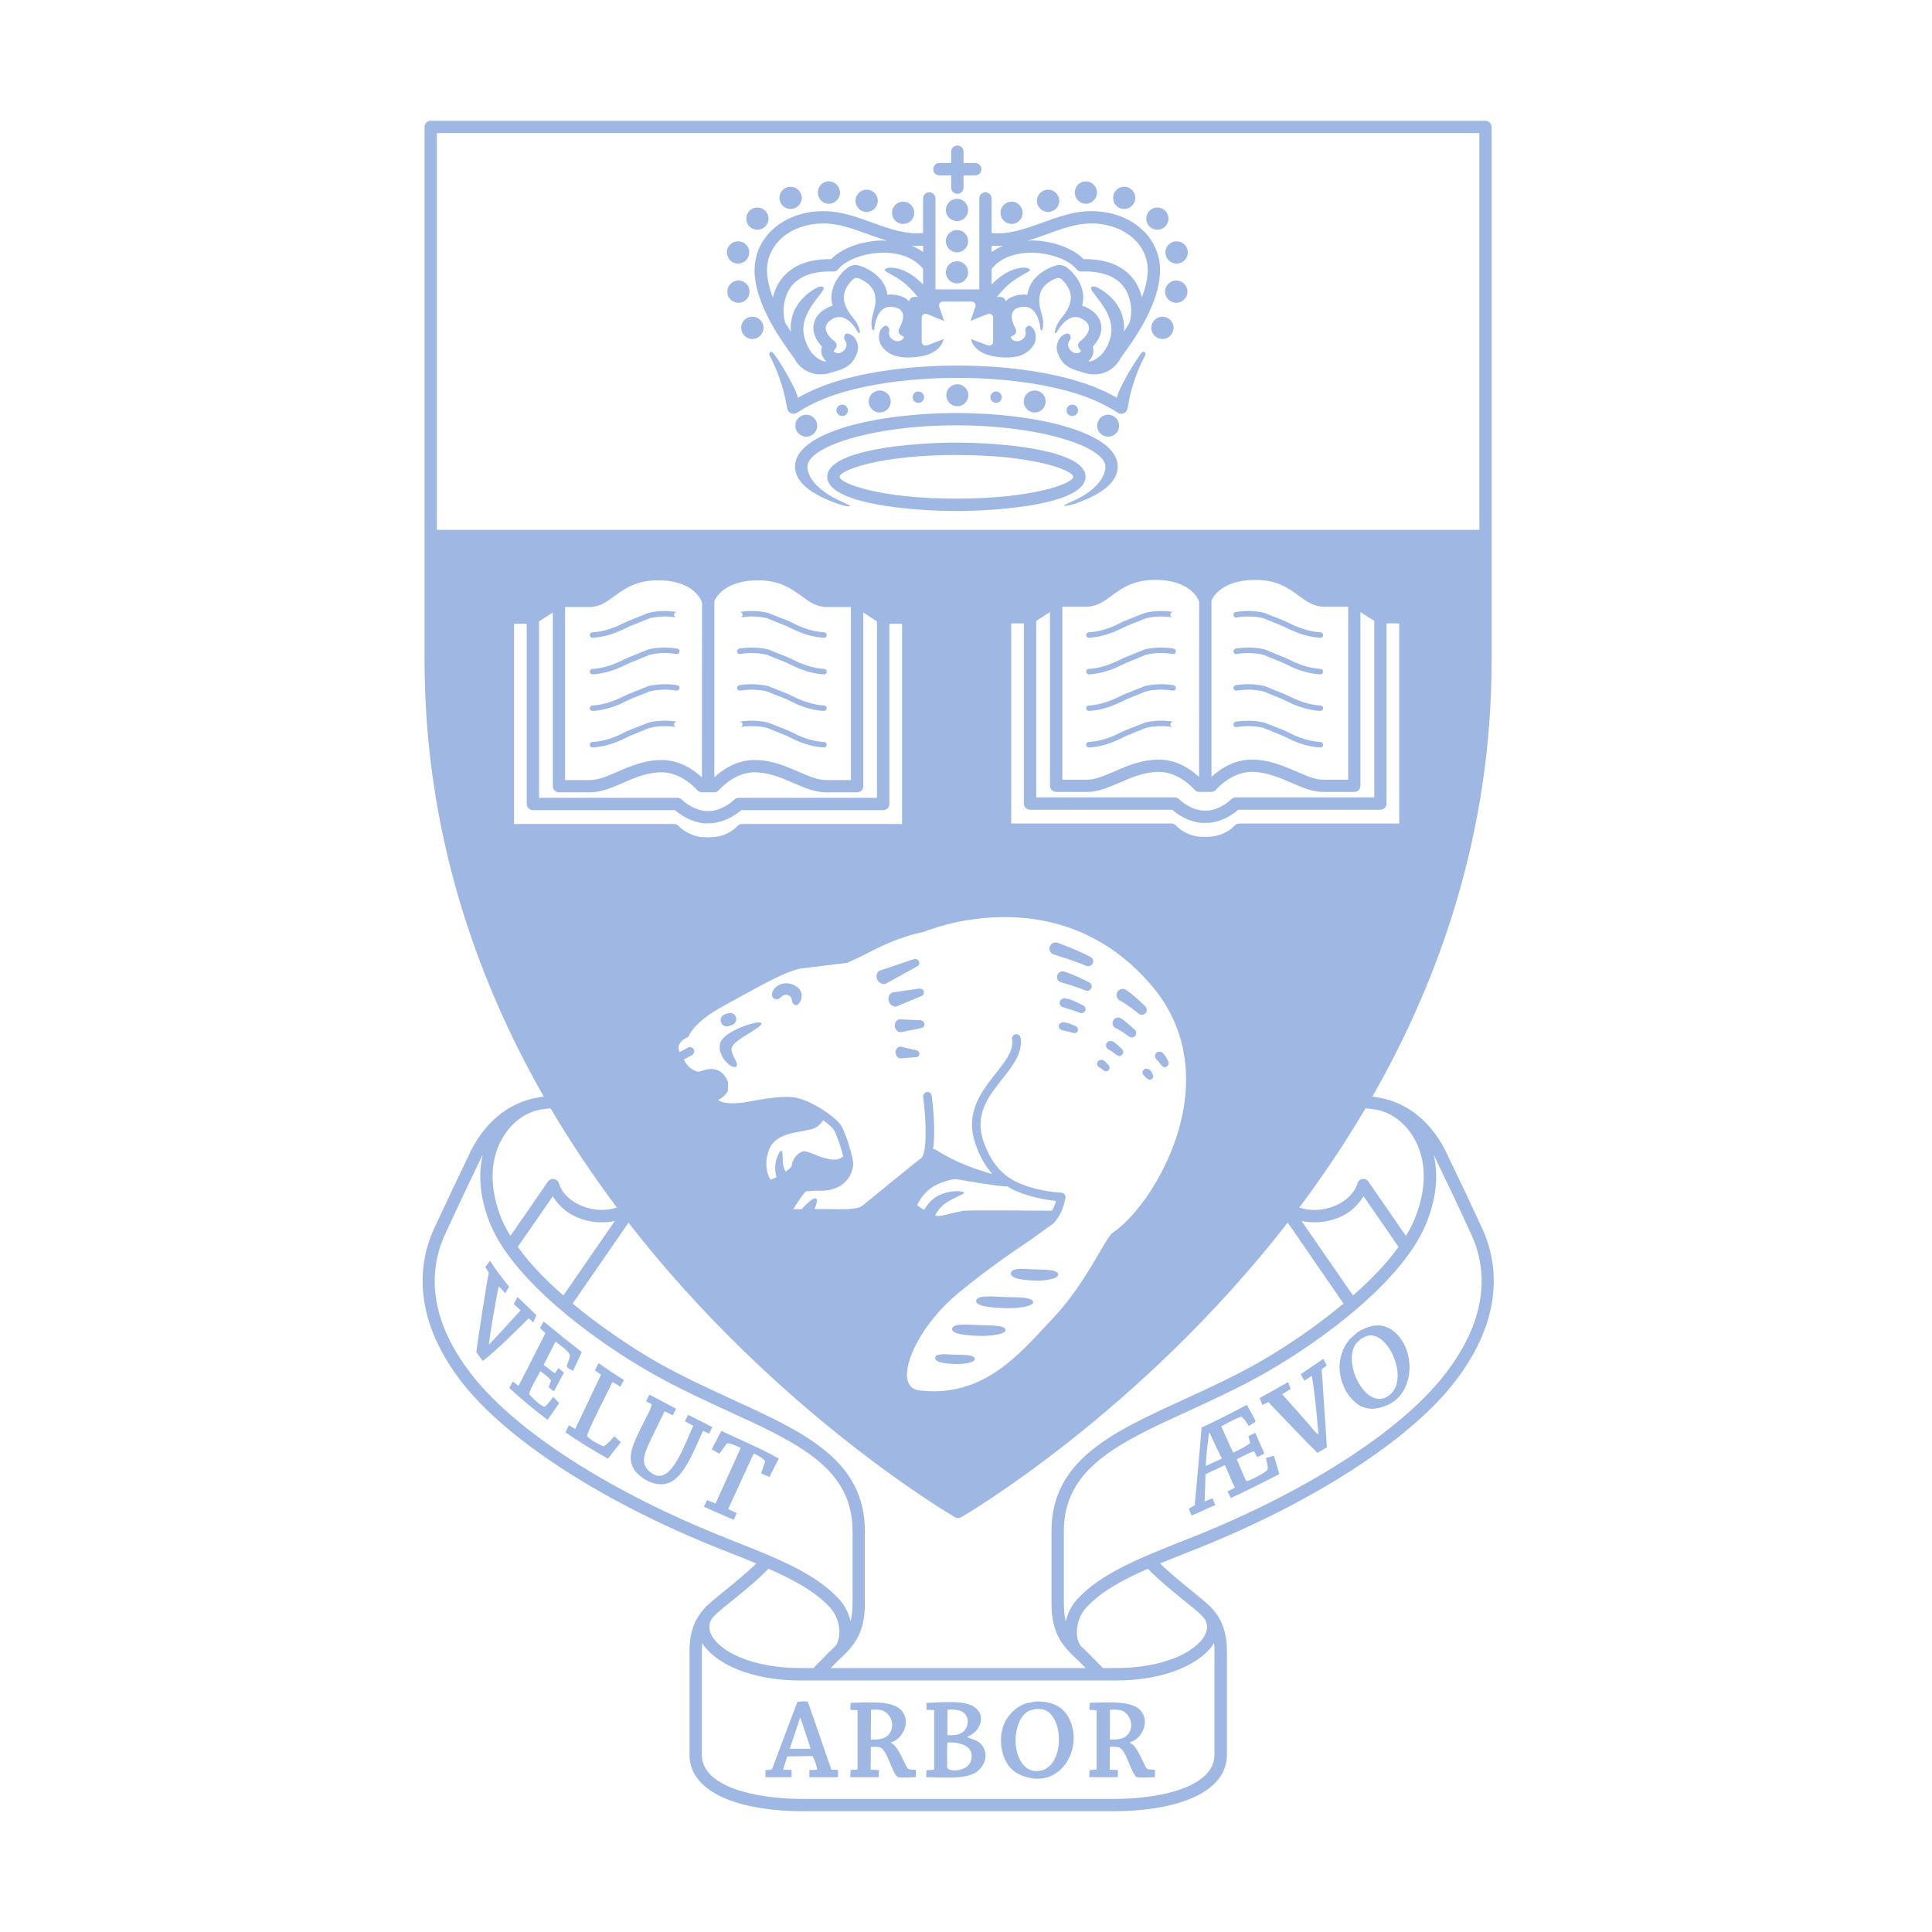 <svg width="32" height="32" viewBox="0 0 32 32" fill="none" xmlns="http://www.w3.org/2000/svg">
    <path d="M23.902 22.801C23.164 23.73 21.594 24.732 19.702 25.479L19.615 25.513C18.868 25.81 18.221 26.066 17.832 26.5C17.742 26.601 17.681 26.729 17.652 26.855C17.632 26.773 17.621 26.677 17.621 26.561V25.358C17.621 24.316 18.529 23.9 19.679 23.373C20.09 23.184 20.517 22.989 20.945 22.746C21.936 22.184 23.228 21.204 23.612 20.289C23.816 19.805 23.813 19.416 23.748 19.131C23.75 19.137 23.753 19.141 23.756 19.146L24.098 19.861L24.351 20.407C24.603 20.926 24.728 21.762 23.902 22.801ZM19.639 26.532L19.79 26.655C19.844 26.699 19.89 26.742 19.931 26.788C19.934 26.791 19.935 26.793 19.939 26.797C19.945 26.804 19.949 26.811 19.954 26.817C19.999 26.89 20.005 26.968 19.971 27.051C19.851 27.344 19.288 27.637 18.447 27.628H18.268L18.012 27.368C17.98 27.338 17.948 27.308 17.921 27.28H17.918C17.797 27.164 17.804 26.837 17.985 26.635C18.223 26.369 18.584 26.171 19.013 25.983C19.177 26.157 19.431 26.363 19.639 26.532ZM20.109 27.216C20.114 27.264 20.116 27.312 20.116 27.366V29.06C20.116 29.602 19.217 29.796 18.447 29.796H13.294C12.525 29.796 11.624 29.602 11.624 29.06V27.366C11.624 27.312 11.627 27.265 11.632 27.218C11.832 27.534 12.404 27.841 13.296 27.834H18.447C19.337 27.841 19.909 27.534 20.109 27.216ZM11.787 26.817C11.791 26.812 11.797 26.804 11.804 26.797C11.805 26.793 11.806 26.791 11.81 26.787C11.85 26.742 11.897 26.699 11.951 26.655L12.104 26.53C12.312 26.363 12.564 26.157 12.728 25.983C13.156 26.171 13.518 26.369 13.756 26.635C13.936 26.837 13.942 27.164 13.822 27.28C13.793 27.308 13.761 27.338 13.729 27.368L13.473 27.628H13.294C12.452 27.637 11.891 27.344 11.77 27.051C11.737 26.968 11.743 26.89 11.787 26.817ZM12.126 25.515L12.039 25.479C10.146 24.732 8.577 23.73 7.838 22.801C7.013 21.762 7.137 20.926 7.389 20.407L7.643 19.861L7.984 19.146C7.988 19.141 7.991 19.137 7.995 19.131C7.929 19.416 7.926 19.805 8.127 20.289C8.512 21.204 9.806 22.184 10.797 22.746C11.224 22.989 11.65 23.184 12.061 23.373C13.212 23.9 14.121 24.316 14.121 25.358V26.561C14.121 26.677 14.108 26.773 14.088 26.855C14.059 26.729 13.998 26.601 13.91 26.5C13.521 26.066 12.876 25.81 12.126 25.515ZM8.333 18.833C8.493 18.564 8.75 18.392 9.019 18.37C9.022 18.37 9.024 18.367 9.027 18.367C9.057 18.362 9.09 18.362 9.121 18.36C9.465 18.943 9.835 19.491 10.217 20C10.045 20.06 9.832 20.054 9.639 19.975C9.444 19.896 9.304 19.757 9.257 19.599C9.246 19.561 9.214 19.533 9.175 19.529C9.136 19.52 9.098 19.539 9.076 19.57L8.454 20.471C8.401 20.383 8.354 20.296 8.315 20.209C8.101 19.693 8.106 19.204 8.333 18.833ZM7.236 2.204C7.435 2.204 24.302 2.204 24.503 2.204C24.503 2.339 24.503 6.237 24.503 8.776H7.236C7.236 6.237 7.236 2.339 7.236 2.204ZM21.558 20.224C21.755 20.265 21.977 20.249 22.18 20.165C22.366 20.087 22.494 19.958 22.585 19.814C22.697 19.975 23.049 20.483 23.164 20.652C22.966 20.93 22.7 21.203 22.41 21.457L21.558 20.224ZM9.331 21.457C9.039 21.203 8.775 20.93 8.576 20.652C8.692 20.483 9.044 19.975 9.156 19.814C9.246 19.958 9.375 20.087 9.563 20.165C9.763 20.249 9.985 20.265 10.183 20.224L9.331 21.457ZM17.873 27.517L17.981 27.628H13.76L13.869 27.516C14.114 27.29 14.325 27.09 14.325 26.561V25.358C14.325 24.184 13.317 23.722 12.146 23.187C11.74 22.999 11.318 22.806 10.897 22.57C10.517 22.352 9.979 22.003 9.485 21.591L10.41 20.252C12.867 23.411 15.769 25.101 15.818 25.13C15.849 25.148 15.888 25.148 15.92 25.13C15.971 25.101 18.872 23.411 21.329 20.25L22.253 21.591C21.762 22.003 21.224 22.352 20.843 22.57C20.423 22.806 20.003 22.999 19.594 23.187C18.425 23.722 17.416 24.184 17.416 25.358V26.561C17.416 27.09 17.627 27.29 17.873 27.517ZM23.41 18.833C23.634 19.204 23.64 19.693 23.423 20.209C23.388 20.296 23.34 20.383 23.287 20.471L22.664 19.57C22.644 19.539 22.604 19.52 22.566 19.529C22.527 19.533 22.495 19.561 22.485 19.599C22.436 19.757 22.297 19.896 22.103 19.975C21.908 20.056 21.695 20.06 21.521 20C21.903 19.489 22.273 18.942 22.616 18.359C22.649 18.362 22.682 18.362 22.715 18.367C22.717 18.367 22.718 18.37 22.722 18.37C22.991 18.392 23.248 18.564 23.41 18.833ZM7.236 8.981H24.503C24.503 10.114 24.503 10.93 24.503 10.93C24.503 19.654 16.406 24.603 15.869 24.922C15.331 24.603 7.236 19.654 7.236 10.93V8.981ZM24.536 20.317L24.284 19.776L23.939 19.054C23.669 18.527 23.242 18.216 22.73 18.164C23.878 16.155 24.706 13.734 24.706 10.93V2.102C24.706 2.046 24.659 2 24.603 2H15.872H15.869H7.134C7.077 2 7.032 2.046 7.032 2.102V10.93C7.032 13.734 7.86 16.155 9.007 18.164C8.498 18.217 8.072 18.527 7.803 19.054L7.458 19.778L7.205 20.317C6.978 20.787 6.74 21.747 7.678 22.93C8.438 23.884 10.039 24.909 11.963 25.67L12.052 25.704C12.216 25.77 12.375 25.832 12.527 25.896C12.369 26.051 12.149 26.23 11.976 26.37L11.821 26.498C11.782 26.529 11.748 26.561 11.714 26.594C11.712 26.595 11.706 26.594 11.704 26.599C11.69 26.61 11.683 26.624 11.671 26.637C11.512 26.811 11.42 27.015 11.42 27.366V29.06C11.42 29.753 12.388 30 13.294 30H18.447C19.353 30 20.322 29.753 20.322 29.06V27.366C20.322 27.016 20.23 26.812 20.071 26.637C20.058 26.625 20.052 26.61 20.038 26.599C20.034 26.594 20.03 26.595 20.026 26.592C19.992 26.561 19.958 26.529 19.92 26.498L19.768 26.372C19.594 26.232 19.373 26.051 19.214 25.896C19.366 25.832 19.526 25.77 19.69 25.704L19.778 25.67C21.701 24.909 23.303 23.884 24.062 22.93C25.002 21.747 24.763 20.787 24.536 20.317Z" fill="#9fb7e3"/>
    <path fill-rule="evenodd" clip-rule="evenodd" d="M17.159 28.181C17.106 28.191 17.052 28.201 17 28.211C16.844 28.262 16.736 28.366 16.658 28.498C16.629 28.55 16.608 28.617 16.593 28.683C16.575 28.759 16.575 28.877 16.589 28.956C16.646 29.25 16.796 29.407 17.097 29.454C17.593 29.532 17.911 28.973 17.735 28.524C17.649 28.301 17.475 28.177 17.159 28.181ZM17.224 29.33C16.9 29.384 16.772 28.968 16.838 28.662C16.87 28.516 16.935 28.382 17.058 28.33C17.09 28.322 17.121 28.314 17.155 28.306C17.235 28.304 17.294 28.312 17.344 28.343C17.627 28.513 17.616 29.265 17.224 29.33ZM23.125 22.086C22.956 21.926 22.756 21.9 22.486 22.065C22.444 22.101 22.404 22.138 22.363 22.174C22.25 22.299 22.199 22.451 22.187 22.609C22.184 22.674 22.192 22.746 22.207 22.813C22.222 22.893 22.275 23.018 22.319 23.082C22.49 23.326 22.684 23.392 22.962 23.28C23.421 23.099 23.46 22.408 23.125 22.086ZM23.021 23.102C22.763 23.317 22.481 22.985 22.411 22.668C22.375 22.519 22.377 22.365 22.462 22.253C22.486 22.229 22.511 22.206 22.535 22.181C22.603 22.138 22.656 22.115 22.713 22.118C23.026 22.13 23.329 22.842 23.021 23.102ZM13.381 28.187C13.339 28.174 13.246 28.178 13.206 28.191C13.065 28.562 12.927 28.933 12.787 29.305C12.762 29.317 12.71 29.317 12.678 29.317V29.436H13.111V29.315C13.065 29.314 13.017 29.312 12.97 29.311C12.993 29.238 13.016 29.164 13.039 29.092C13.178 29.091 13.319 29.089 13.458 29.086C13.492 29.142 13.526 29.242 13.535 29.311C13.493 29.314 13.449 29.317 13.406 29.317V29.436H13.88V29.315C13.844 29.314 13.807 29.312 13.77 29.311C13.64 28.936 13.511 28.562 13.381 28.187ZM13.081 28.965C13.136 28.795 13.195 28.626 13.25 28.457C13.256 28.459 13.259 28.459 13.261 28.46L13.427 28.965H13.081ZM14.986 29.202C14.934 29.107 14.857 28.905 14.758 28.87C14.757 28.866 14.757 28.862 14.756 28.859C14.972 28.8 15.111 28.468 14.897 28.299C14.731 28.167 14.384 28.199 14.09 28.204C14.088 28.241 14.086 28.28 14.083 28.317V28.32C14.124 28.322 14.164 28.325 14.204 28.327V29.307C14.164 29.311 14.124 29.315 14.088 29.317C14.086 29.355 14.086 29.394 14.083 29.431V29.436H14.556C14.556 29.396 14.556 29.355 14.558 29.317C14.511 29.317 14.467 29.314 14.42 29.311C14.423 29.187 14.423 29.06 14.423 28.934C14.477 28.933 14.537 28.928 14.58 28.943C14.696 28.992 14.764 29.335 14.863 29.431C14.884 29.452 15.119 29.436 15.169 29.436L15.171 29.315C15.133 29.311 15.094 29.307 15.057 29.305C15.017 29.286 15.005 29.238 14.986 29.202ZM14.423 28.813C14.425 28.648 14.425 28.485 14.426 28.32C14.493 28.316 14.571 28.311 14.624 28.334C14.757 28.387 14.833 28.581 14.727 28.721C14.668 28.801 14.56 28.816 14.423 28.813ZM16.034 28.777H16.027V28.764C16.243 28.677 16.357 28.393 16.106 28.254C15.938 28.16 15.589 28.2 15.345 28.204V28.32C15.385 28.322 15.428 28.322 15.473 28.323V29.311C15.428 29.315 15.385 29.317 15.345 29.321C15.343 29.358 15.342 29.397 15.341 29.436C15.624 29.438 15.968 29.472 16.151 29.364C16.277 29.29 16.394 29.094 16.274 28.919C16.209 28.828 16.143 28.823 16.034 28.777ZM15.694 28.317C15.832 28.311 15.937 28.322 15.994 28.402C16.017 28.434 16.038 28.492 16.027 28.546C16 28.703 15.876 28.752 15.691 28.74C15.692 28.6 15.694 28.459 15.694 28.317ZM16.086 29.151C16.059 29.255 15.974 29.302 15.861 29.321C15.806 29.33 15.72 29.321 15.7 29.293C15.682 29.273 15.686 29.226 15.688 29.189C15.688 29.134 15.68 28.889 15.698 28.859C15.909 28.856 16.143 28.919 16.086 29.151ZM18.945 29.202C18.894 29.107 18.819 28.905 18.717 28.87C18.716 28.866 18.716 28.862 18.714 28.859C18.931 28.8 19.07 28.468 18.856 28.299C18.689 28.167 18.342 28.199 18.049 28.204C18.047 28.241 18.045 28.28 18.043 28.317V28.32C18.082 28.322 18.124 28.325 18.164 28.327V29.307C18.124 29.311 18.086 29.315 18.045 29.317C18.045 29.355 18.043 29.394 18.043 29.431V29.436H18.513C18.514 29.396 18.517 29.355 18.517 29.317C18.471 29.317 18.425 29.314 18.38 29.311C18.382 29.187 18.382 29.06 18.382 28.934C18.436 28.933 18.496 28.928 18.537 28.943C18.655 28.992 18.722 29.335 18.819 29.431C18.842 29.452 19.079 29.436 19.128 29.436L19.13 29.315C19.091 29.311 19.053 29.307 19.015 29.305C18.977 29.286 18.964 29.238 18.945 29.202ZM18.382 28.813C18.383 28.648 18.384 28.485 18.384 28.32C18.453 28.316 18.529 28.311 18.584 28.334C18.716 28.387 18.79 28.581 18.688 28.721C18.628 28.801 18.52 28.816 18.382 28.813ZM21.889 22.683C21.917 22.662 21.946 22.64 21.975 22.617C21.956 22.581 21.939 22.546 21.918 22.508C21.795 22.592 21.672 22.676 21.546 22.76C21.566 22.796 21.584 22.832 21.604 22.869C21.644 22.842 21.687 22.815 21.727 22.79C21.765 22.966 21.816 23.484 21.824 23.605C21.829 23.654 21.833 23.701 21.839 23.751C21.839 23.751 21.841 23.754 21.841 23.755C21.812 23.764 21.716 23.635 21.69 23.605L21.381 23.254C21.335 23.201 21.281 23.147 21.238 23.092C21.286 23.064 21.332 23.035 21.377 23.006C21.363 22.968 21.349 22.93 21.335 22.892C21.177 22.981 21.021 23.068 20.864 23.157C20.88 23.197 20.895 23.234 20.909 23.272C20.942 23.256 20.977 23.239 21.01 23.222C21.069 23.292 21.14 23.362 21.203 23.429C21.348 23.578 21.492 23.728 21.635 23.878C21.697 23.939 21.761 24.003 21.822 24.064C21.873 24.033 21.926 24.003 21.977 23.972C21.958 23.674 21.939 23.374 21.918 23.077C21.91 22.953 21.903 22.803 21.889 22.683ZM20.968 24.151C20.974 24.199 21.012 24.304 20.992 24.344C20.973 24.384 20.695 24.531 20.643 24.534C20.583 24.419 20.54 24.286 20.483 24.171C20.546 24.139 20.737 24.036 20.772 24.039C20.788 24.071 20.806 24.103 20.826 24.135C20.864 24.114 20.904 24.096 20.942 24.074C20.891 23.96 20.842 23.845 20.791 23.731C20.753 23.751 20.715 23.768 20.677 23.787C20.689 23.824 20.697 23.86 20.706 23.897C20.679 23.94 20.484 24.032 20.427 24.061C20.354 23.914 20.297 23.774 20.228 23.623C20.322 23.579 20.474 23.484 20.562 23.465C20.606 23.492 20.652 23.568 20.683 23.618C20.72 23.597 20.756 23.572 20.795 23.55C20.8 23.522 20.674 23.315 20.652 23.269C20.42 23.392 20.134 23.538 19.902 23.645C19.868 24.074 19.826 24.507 19.789 24.93C19.755 24.948 19.723 24.973 19.689 24.991C19.706 25.029 19.722 25.066 19.737 25.102C19.868 25.049 19.998 24.982 20.131 24.929C20.114 24.891 20.098 24.854 20.083 24.816C20.036 24.833 19.996 24.854 19.952 24.87C19.959 24.732 19.963 24.558 19.967 24.417C20.068 24.371 20.186 24.316 20.286 24.267C20.345 24.378 20.393 24.527 20.455 24.639C20.415 24.664 20.372 24.679 20.332 24.703C20.352 24.739 20.369 24.776 20.386 24.812C20.64 24.696 20.942 24.543 21.19 24.416C21.16 24.314 21.13 24.213 21.1 24.111C21.055 24.125 21.012 24.138 20.968 24.151ZM19.977 24.28C19.975 24.278 19.974 24.278 19.971 24.276C19.98 24.088 20.003 23.922 20.024 23.736C20.026 23.734 20.03 23.73 20.033 23.728C20.103 23.88 20.162 24.005 20.238 24.158C20.154 24.196 20.058 24.242 19.977 24.28ZM8.756 21.835C8.781 21.857 8.807 21.88 8.834 21.902C8.85 21.863 8.869 21.824 8.885 21.783C8.781 21.684 8.676 21.582 8.57 21.48C8.554 21.521 8.531 21.556 8.51 21.595C8.542 21.633 8.586 21.669 8.622 21.703C8.52 21.819 8.136 22.235 8.105 22.266C8.105 22.268 8.105 22.27 8.101 22.273C8.087 22.243 8.238 21.381 8.262 21.303C8.299 21.341 8.333 21.381 8.368 21.421C8.39 21.383 8.411 21.345 8.433 21.311C8.321 21.174 8.212 21.033 8.116 20.883C8.091 20.917 8.064 20.949 8.038 20.985C8.058 21.016 8.078 21.051 8.096 21.084C8.067 21.192 7.901 22.278 7.89 22.397C7.926 22.444 7.96 22.492 7.996 22.541C8.208 22.386 8.681 21.913 8.756 21.835ZM11.798 23.636C11.666 23.568 11.531 23.501 11.397 23.434C11.38 23.471 11.363 23.506 11.345 23.54C11.389 23.567 11.435 23.592 11.482 23.617C11.338 23.921 11.117 24.612 10.804 24.407C10.583 24.262 10.665 24.085 10.788 23.827C10.858 23.684 10.938 23.518 11.007 23.375C11.056 23.396 11.099 23.421 11.146 23.442C11.162 23.405 11.18 23.368 11.198 23.333C11.051 23.257 10.903 23.174 10.756 23.1C10.737 23.137 10.718 23.172 10.701 23.209C10.731 23.225 10.763 23.241 10.794 23.258C10.794 23.32 10.692 23.497 10.66 23.562C10.51 23.875 10.363 24.118 10.502 24.338C10.534 24.39 10.588 24.437 10.646 24.48C10.73 24.542 10.843 24.577 10.917 24.583C11.28 24.614 11.447 24.124 11.645 23.7C11.678 23.714 11.712 23.73 11.746 23.746C11.764 23.707 11.781 23.673 11.798 23.636ZM12.899 24.158C12.592 23.986 12.264 23.849 11.948 23.7C11.894 23.803 11.841 23.904 11.787 24.005C11.83 24.029 11.873 24.054 11.915 24.078C11.958 24.02 11.998 23.965 12.039 23.906C12.099 23.9 12.2 23.951 12.269 23.981C12.135 24.278 11.987 24.601 11.852 24.902C11.807 24.884 11.758 24.865 11.712 24.846C11.692 24.884 11.675 24.919 11.658 24.956C11.823 25.029 11.988 25.101 12.152 25.174C12.17 25.137 12.187 25.1 12.203 25.063C12.155 25.041 12.109 25.017 12.061 24.994C12.197 24.694 12.35 24.371 12.484 24.074C12.555 24.106 12.649 24.157 12.675 24.209C12.652 24.272 12.629 24.334 12.607 24.396C12.619 24.42 12.712 24.446 12.745 24.462C12.797 24.361 12.848 24.26 12.899 24.158ZM9.174 23.046C9.229 22.943 9.285 22.839 9.34 22.736C9.311 22.711 9.282 22.685 9.251 22.658C9.232 22.687 9.214 22.714 9.193 22.742C9.177 22.749 9.035 22.63 9.005 22.604C9.067 22.486 9.134 22.352 9.202 22.22C9.267 22.273 9.404 22.367 9.434 22.432C9.456 22.479 9.395 22.574 9.388 22.63C9.393 22.663 9.464 22.688 9.49 22.706C9.536 22.608 9.591 22.495 9.636 22.395C9.422 22.229 9.213 22.06 9.005 21.888C8.982 21.924 8.963 21.962 8.942 21.997C8.973 22.025 9.002 22.053 9.034 22.081C8.873 22.393 8.75 22.645 8.589 22.953C8.557 22.93 8.527 22.906 8.494 22.883C8.474 22.919 8.455 22.953 8.435 22.989C8.642 23.178 8.844 23.349 9.07 23.517C9.131 23.429 9.195 23.335 9.256 23.249C9.257 23.244 9.259 23.241 9.259 23.236C9.228 23.203 9.194 23.171 9.162 23.137C9.141 23.169 9.042 23.298 9.019 23.299C8.973 23.303 8.798 23.141 8.764 23.09C8.771 23.021 8.911 22.785 8.951 22.711C9.007 22.756 9.09 22.809 9.127 22.866C9.119 22.898 9.103 22.942 9.084 22.976C9.115 22.999 9.145 23.021 9.174 23.046ZM10.274 22.969C10.294 22.931 10.314 22.893 10.334 22.856C10.191 22.769 10.051 22.676 9.916 22.577C9.894 22.613 9.871 22.663 9.854 22.697C9.887 22.722 9.922 22.745 9.956 22.769C9.81 23.074 9.671 23.363 9.527 23.668C9.491 23.646 9.457 23.629 9.422 23.607C9.403 23.643 9.384 23.688 9.366 23.723C9.594 23.884 9.831 24.024 10.07 24.16C10.14 24.072 10.203 23.986 10.274 23.9C10.275 23.895 10.278 23.89 10.28 23.885C10.245 23.852 10.212 23.82 10.176 23.788C10.124 23.848 10.059 23.923 9.997 23.956C9.92 23.927 9.787 23.855 9.723 23.788C9.725 23.713 10.039 23.11 10.142 22.895C10.175 22.898 10.24 22.947 10.274 22.969Z" fill="#9fb7e3"/>
    <path d="M14.942 10.179H14.56L14.184 9.936C14.166 9.92 14.144 9.909 14.119 9.909H13.626C13.529 9.909 13.45 9.853 13.339 9.772C13.17 9.649 12.939 9.483 12.525 9.483C12.055 9.483 11.824 9.665 11.714 9.809C11.6 9.658 11.371 9.483 10.906 9.483C10.492 9.483 10.263 9.649 10.094 9.772C9.983 9.853 9.902 9.909 9.807 9.909H9.313C9.287 9.909 9.262 9.921 9.244 9.938L8.873 10.179H8.49C8.435 10.179 8.39 10.222 8.39 10.276V13.672C8.39 13.726 8.435 13.77 8.49 13.77C8.49 13.77 11.049 13.77 11.128 13.77C11.188 13.826 11.326 13.932 11.539 13.971C11.644 13.99 11.817 13.985 11.904 13.968C12.111 13.93 12.245 13.826 12.305 13.77C12.385 13.77 14.942 13.77 14.942 13.77C14.997 13.77 15.043 13.726 15.043 13.672V10.276C15.043 10.222 14.997 10.179 14.942 10.179ZM23.187 10.188H22.804L22.424 9.945C22.408 9.932 22.385 9.922 22.362 9.922H21.869C21.772 9.922 21.692 9.864 21.581 9.784C21.412 9.661 21.18 9.494 20.766 9.494C20.297 9.494 20.066 9.676 19.954 9.82C19.84 9.672 19.611 9.494 19.147 9.494C18.731 9.494 18.503 9.661 18.333 9.784C18.222 9.864 18.142 9.922 18.045 9.922H17.552C17.527 9.922 17.504 9.932 17.486 9.948L17.11 10.188H16.726C16.671 10.188 16.627 10.234 16.627 10.287V13.683C16.627 13.738 16.671 13.782 16.726 13.782C16.726 13.782 19.288 13.782 19.367 13.782C19.429 13.838 19.568 13.945 19.781 13.983C19.882 14.002 20.057 13.996 20.146 13.981C20.352 13.942 20.486 13.838 20.545 13.782C20.627 13.782 23.187 13.782 23.187 13.782C23.241 13.782 23.285 13.738 23.285 13.683V10.287C23.285 10.234 23.241 10.188 23.187 10.188ZM19.172 16.307C17.579 14.379 15.306 15.34 15.284 15.349C14.854 15.434 14.49 15.627 14.25 15.754L14.041 15.852C14.04 15.852 13.761 15.886 13.761 15.886L13.282 15.947C13.03 16.001 12.704 16.178 12.292 16.406L12.001 16.565C11.52 16.826 11.405 17.039 11.38 17.102C11.278 17.158 11.208 17.235 11.189 17.33C11.187 17.347 11.186 17.364 11.186 17.381C11.186 17.463 11.219 17.541 11.279 17.604C11.369 17.882 11.615 17.827 11.626 17.828C11.639 17.828 11.718 17.81 11.718 17.81C11.841 17.768 11.961 17.81 12.019 17.968L12.017 18.001C11.996 18.051 11.903 18.119 11.858 18.135C11.823 18.146 11.797 18.168 11.807 18.202C11.875 18.445 12.21 18.354 12.355 18.339L12.396 18.335L12.536 18.313C12.718 18.279 13.063 18.268 13.235 18.305C13.342 18.329 13.467 18.391 13.58 18.459C13.556 18.5 13.552 18.575 13.51 18.591L13.372 18.621C13.159 18.657 12.809 18.666 12.693 18.953C12.585 19.222 12.652 19.437 12.688 19.518L12.771 19.624C12.827 19.646 12.942 19.554 13.044 19.494C13.275 19.359 13.233 19.294 13.236 19.267C13.248 19.184 13.302 19.152 13.317 19.148C13.319 19.152 13.367 19.171 13.367 19.171C13.504 19.231 13.853 19.334 14.036 19.235C14.024 19.303 13.967 19.512 13.851 19.573C13.755 19.624 13.636 19.621 13.533 19.619C13.433 19.617 13.353 19.616 13.301 19.66C13.219 19.726 13.082 19.931 13.05 19.986C13.036 20.008 13.036 20.035 13.05 20.057L13.069 20.094C13.083 20.116 13.106 20.128 13.13 20.128L13.788 20.126L13.875 20.128C14.06 20.135 14.296 20.11 14.423 19.998L14.523 19.917L14.857 19.648L15.18 19.365L15.335 19.242C15.363 19.217 15.392 19.157 15.411 19.106C15.547 19.196 15.85 19.358 15.99 19.419C15.932 19.416 15.754 19.438 15.583 19.505C15.392 19.585 15.289 19.678 15.124 19.887C15.114 19.899 15.122 19.944 15.102 19.936C15.093 19.954 15.084 19.956 15.094 19.975C15.145 20.067 15.418 20.212 15.514 20.235C15.596 20.253 15.7 20.225 15.812 20.195L15.998 20.154C16.063 20.145 16.872 20.125 17.415 20.129L17.114 20.413C16.829 20.606 16.378 20.878 15.895 21.277C15.379 21.706 14.995 22.274 14.995 22.672C14.995 22.725 14.932 22.8 14.946 22.842C14.974 22.944 15.055 23.071 15.266 23.093C16.306 23.205 16.907 22.563 17.405 22.025L17.533 21.887C17.881 21.519 18.14 21.077 18.311 20.781C18.382 20.66 18.457 20.532 18.483 20.512C18.977 20.169 19.573 19.274 19.708 18.292C19.809 17.545 19.625 16.858 19.172 16.307ZM7.18 8.867L24.586 8.886C24.586 10.018 24.586 10.835 24.586 10.835C24.586 19.558 16.404 24.686 15.863 25.005C15.326 24.686 7.16 19.688 7.16 10.965L7.18 8.867Z" fill="#9fb7e3"/>
    <path d="M19.619 18.261C19.493 19.183 18.917 20.08 18.436 20.415C18.388 20.446 18.334 20.536 18.218 20.733C18.048 21.024 17.789 21.466 17.447 21.827L17.316 21.968C16.807 22.517 16.229 23.138 15.244 23.032C15.131 23.02 15.064 22.969 15.037 22.877C14.948 22.587 15.271 21.914 15.874 21.416C16.359 21.016 16.794 20.721 17.084 20.526L17.445 20.266C17.474 20.24 17.495 20.209 17.517 20.176C17.527 20.171 17.529 20.162 17.534 20.151C17.624 20.006 17.646 19.845 17.647 19.836C17.65 19.815 17.645 19.796 17.632 19.781C17.619 19.765 17.6 19.757 17.581 19.755C17.577 19.755 17.159 19.738 16.824 19.57C16.575 19.446 16.406 19.235 16.291 18.909C16.134 18.46 16.372 18.162 16.6 17.872C16.775 17.651 16.941 17.442 16.904 17.19C16.898 17.152 16.863 17.124 16.823 17.13C16.788 17.135 16.762 17.165 16.762 17.201C16.762 17.204 16.762 17.207 16.763 17.211C16.767 17.227 16.768 17.244 16.768 17.262C16.768 17.434 16.638 17.595 16.49 17.783C16.312 18.009 16.099 18.277 16.099 18.629C16.099 18.732 16.118 18.84 16.159 18.956C16.229 19.157 16.323 19.318 16.436 19.445C16.187 19.378 15.819 19.253 15.497 19.041C15.483 19.032 15.468 19.032 15.454 19.032C15.499 18.74 15.453 18.311 15.432 18.148C15.426 18.11 15.392 18.081 15.354 18.087C15.314 18.092 15.288 18.128 15.291 18.166C15.347 18.594 15.352 19.102 15.26 19.18L15.111 19.298L14.751 19.589L14.4 19.876L14.294 19.963C14.208 20.039 13.965 20.03 13.819 20.027L13.726 20.026C13.726 20.026 13.616 20.026 13.49 20.026C13.523 19.949 13.547 19.874 13.518 19.853C13.476 19.822 13.35 19.949 13.279 20.027C13.222 20.027 13.17 20.027 13.139 20.027C13.215 19.904 13.31 19.764 13.35 19.731L13.495 19.722C13.612 19.724 13.756 19.726 13.883 19.66C14.094 19.55 14.123 19.361 14.131 19.298C14.149 19.21 14.002 18.746 13.926 18.633C13.838 18.504 13.47 18.244 13.193 18.183C12.99 18.14 12.639 18.202 12.431 18.241L12.315 18.261L12.26 18.267C12.172 18.276 11.98 18.289 11.895 18.219C11.955 18.188 12.02 18.142 12.055 18.072L12.06 17.927C11.947 17.633 11.715 17.707 11.617 17.739L11.566 17.753C11.57 17.753 11.411 17.73 11.327 17.549L11.461 17.476C11.497 17.456 11.508 17.415 11.489 17.379C11.472 17.346 11.43 17.333 11.395 17.352L11.257 17.426C11.243 17.393 11.235 17.361 11.24 17.332C11.252 17.272 11.3 17.22 11.38 17.186C11.397 17.177 11.411 17.16 11.418 17.143C11.419 17.139 11.498 16.923 11.995 16.655L12.291 16.493C12.699 16.268 13.023 16.092 13.256 16.042L14.036 15.947L14.277 15.834C14.515 15.709 14.875 15.519 15.305 15.434C15.341 15.419 17.555 14.488 19.105 16.361C19.54 16.886 19.718 17.545 19.619 18.261ZM15.955 20.054L15.747 20.099C15.659 20.123 15.559 20.15 15.511 20.138C15.504 20.137 15.495 20.133 15.486 20.13C15.514 20.082 15.572 19.99 15.658 19.931C15.809 19.826 16.009 19.77 15.963 19.748C15.892 19.71 15.715 19.733 15.596 19.778C15.437 19.839 15.357 19.957 15.305 20.039C15.255 20.011 15.212 19.98 15.191 19.958C15.277 19.784 15.403 19.664 15.562 19.6C15.788 19.51 15.863 19.534 15.863 19.534C15.948 19.552 16.546 19.652 16.676 19.652C16.678 19.652 16.682 19.648 16.684 19.648C16.712 19.664 16.735 19.681 16.761 19.695C17.033 19.831 17.345 19.876 17.492 19.891C17.479 19.936 17.458 19.996 17.426 20.053C17.156 20.05 16.055 20.042 15.955 20.054ZM13.957 19.159C13.842 19.274 13.561 19.153 13.441 19.1L13.335 19.067C13.244 19.067 13.133 19.164 13.113 19.31C13.107 19.334 13.066 19.368 13.013 19.405C12.999 19.386 12.979 19.341 12.97 19.284C12.959 19.192 12.969 19.072 12.947 19.061C12.913 19.044 12.788 19.27 12.863 19.496C12.824 19.516 12.788 19.531 12.762 19.539C12.74 19.505 12.693 19.418 12.693 19.276C12.693 19.203 12.707 19.119 12.743 19.03C12.832 18.812 13.099 18.767 13.296 18.735L13.462 18.697C13.549 18.665 13.602 18.606 13.633 18.555C13.719 18.614 13.784 18.675 13.808 18.711C13.858 18.785 13.93 19.011 13.968 19.154C13.965 19.155 13.961 19.154 13.957 19.159ZM19.214 16.27C17.596 14.316 15.285 15.29 15.263 15.299C14.828 15.385 14.456 15.581 14.211 15.709L13.998 15.81L13.717 15.845L13.228 15.905C12.972 15.958 12.641 16.14 12.222 16.369L11.927 16.531C11.435 16.794 11.321 17.013 11.294 17.076C11.192 17.132 11.12 17.21 11.103 17.305C11.099 17.325 11.097 17.341 11.097 17.358C11.097 17.442 11.131 17.521 11.192 17.583C11.284 17.865 11.555 17.891 11.566 17.894C11.581 17.894 11.66 17.872 11.66 17.872C11.787 17.831 11.867 17.818 11.929 17.978L11.927 18.011C11.902 18.063 11.799 18.114 11.755 18.13C11.721 18.144 11.7 18.181 11.712 18.216C11.781 18.462 12.126 18.423 12.274 18.406L12.315 18.403L12.458 18.379C12.642 18.346 12.99 18.281 13.164 18.322C13.273 18.344 13.4 18.407 13.512 18.477C13.49 18.517 13.457 18.546 13.413 18.564L13.273 18.594C13.056 18.63 12.73 18.686 12.612 18.977C12.502 19.249 12.572 19.468 12.607 19.55L12.709 19.683C12.768 19.707 12.902 19.64 13.005 19.58C13.238 19.442 13.25 19.358 13.253 19.329C13.265 19.244 13.319 19.21 13.335 19.208C13.335 19.211 13.385 19.231 13.385 19.231C13.525 19.29 13.798 19.408 13.987 19.31C13.973 19.376 13.938 19.473 13.819 19.534C13.724 19.585 13.602 19.582 13.498 19.581C13.396 19.579 13.317 19.578 13.261 19.622C13.176 19.689 13.007 19.969 12.973 20.024C12.96 20.045 12.96 20.073 12.972 20.096L12.997 20.133C13.007 20.155 13.033 20.167 13.056 20.167L13.726 20.166L13.813 20.167C14.002 20.175 14.26 20.183 14.387 20.069L14.489 19.987L14.842 19.697L15.197 19.41L15.354 19.288C15.383 19.261 15.406 19.214 15.423 19.16C15.562 19.252 15.706 19.328 15.848 19.389C15.791 19.388 15.683 19.399 15.511 19.468C15.314 19.546 15.157 19.7 15.055 19.913C15.048 19.926 15.049 19.941 15.05 19.954C15.046 19.973 15.043 19.994 15.052 20.013C15.104 20.106 15.382 20.254 15.48 20.276C15.562 20.295 15.669 20.266 15.782 20.236L15.971 20.195C16.038 20.185 16.752 20.19 17.304 20.194L17.004 20.41C16.713 20.606 16.274 20.902 15.784 21.307C15.259 21.741 14.882 22.369 14.882 22.772C14.882 22.826 14.889 22.875 14.9 22.918C14.932 23.021 15.015 23.148 15.229 23.172C16.284 23.287 16.914 22.607 17.419 22.063L17.55 21.924C17.904 21.55 18.165 21.102 18.34 20.805C18.413 20.68 18.489 20.552 18.514 20.53C19.016 20.183 19.623 19.276 19.759 18.279C19.864 17.522 19.676 16.828 19.214 16.27Z" fill="#9fb7e3"/>
    <path d="M13.152 16.317C13.081 16.282 13.001 16.276 12.929 16.303C12.791 16.353 12.747 16.505 12.825 16.542C12.902 16.577 12.944 16.498 12.973 16.487C12.986 16.483 13.016 16.466 13.061 16.487C13.109 16.506 13.108 16.539 13.111 16.548C13.116 16.562 13.118 16.637 13.181 16.649C13.244 16.664 13.379 16.426 13.152 16.317Z" fill="#9fb7e3"/>
    <path d="M11.941 17.248C11.845 17.452 12.102 17.712 12.187 17.67C12.272 17.627 12.071 17.452 12.126 17.336C12.187 17.207 12.619 17.023 12.612 16.951C12.605 16.879 12.032 17.058 11.941 17.248Z" fill="#9fb7e3"/>
    <path d="M17.149 21.026C16.947 21.016 16.758 20.993 16.744 21.086C16.731 21.178 16.938 21.203 17.147 21.211C17.289 21.218 17.539 21.184 17.527 21.103C17.511 21.023 17.281 21.03 17.149 21.026Z" fill="#9fb7e3"/>
    <path d="M16.656 21.483C16.415 21.474 16.187 21.45 16.169 21.541C16.153 21.634 16.404 21.66 16.656 21.667C16.828 21.675 17.129 21.642 17.112 21.561C17.094 21.478 16.817 21.489 16.656 21.483Z" fill="#9fb7e3"/>
    <path d="M16.227 21.948C16 21.94 15.785 21.918 15.77 22.007C15.756 22.094 15.99 22.119 16.227 22.127C16.388 22.132 16.671 22.102 16.655 22.023C16.638 21.945 16.378 21.954 16.227 21.948Z" fill="#9fb7e3"/>
    <path d="M15.829 22.438C15.661 22.432 15.502 22.41 15.489 22.487C15.479 22.564 15.652 22.587 15.829 22.592C15.948 22.597 16.159 22.571 16.146 22.503C16.135 22.434 15.941 22.442 15.829 22.438Z" fill="#9fb7e3"/>
    <path d="M12.07 16.996L12.123 16.977C12.178 16.959 12.207 16.901 12.19 16.848C12.171 16.794 12.114 16.764 12.061 16.783L12.006 16.801C11.952 16.818 11.924 16.876 11.941 16.93C11.958 16.984 12.017 17.013 12.07 16.996Z" fill="#9fb7e3"/>
    <path d="M15.215 15.914C15.2 15.887 15.157 15.877 15.133 15.887L14.571 16.077C14.519 16.099 14.505 16.172 14.529 16.223C14.551 16.275 14.618 16.316 14.672 16.293L15.197 16.002C15.224 15.99 15.234 15.942 15.215 15.914Z" fill="#9fb7e3"/>
    <path d="M15.265 16.496C15.294 16.489 15.311 16.445 15.298 16.414C15.288 16.385 15.246 16.368 15.222 16.374L14.786 16.438C14.731 16.452 14.704 16.521 14.719 16.576C14.731 16.632 14.791 16.683 14.848 16.67L15.265 16.496Z" fill="#9fb7e3"/>
    <path d="M15.241 16.898L14.898 16.883C14.848 16.889 14.816 16.945 14.82 16.996C14.825 17.047 14.869 17.102 14.92 17.097L15.265 17.027C15.294 17.023 15.32 16.982 15.311 16.95C15.304 16.919 15.267 16.895 15.241 16.898Z" fill="#9fb7e3"/>
    <path d="M15.171 17.394L14.917 17.336C14.87 17.333 14.835 17.38 14.832 17.425C14.831 17.471 14.865 17.525 14.911 17.53L15.177 17.51C15.205 17.512 15.23 17.479 15.229 17.448C15.227 17.421 15.197 17.395 15.171 17.394Z" fill="#9fb7e3"/>
    <path d="M17.507 15.612C17.452 15.599 17.398 15.634 17.385 15.687C17.371 15.742 17.404 15.797 17.46 15.811C17.461 15.811 17.756 15.9 17.985 15.995C18.026 16.014 18.074 16.001 18.096 15.96C18.118 15.921 18.102 15.87 18.061 15.849C17.805 15.717 17.517 15.615 17.507 15.612Z" fill="#9fb7e3"/>
    <path d="M17.621 16.092C17.57 16.08 17.521 16.109 17.51 16.16C17.498 16.21 17.528 16.259 17.578 16.271C17.579 16.272 17.799 16.331 17.973 16.403C18.011 16.419 18.055 16.407 18.073 16.371C18.093 16.334 18.078 16.29 18.041 16.272C17.813 16.15 17.63 16.094 17.621 16.092Z" fill="#9fb7e3"/>
    <path d="M17.645 16.538C17.603 16.531 17.562 16.554 17.552 16.594C17.544 16.633 17.567 16.673 17.608 16.683C17.609 16.683 17.813 16.745 17.882 16.774C17.917 16.788 17.956 16.777 17.973 16.746C17.991 16.714 17.979 16.672 17.944 16.655C17.738 16.547 17.684 16.543 17.645 16.538Z" fill="#9fb7e3"/>
    <path d="M17.62 16.932C17.59 16.93 17.547 16.945 17.539 16.981C17.529 17.018 17.552 17.052 17.589 17.061C17.59 17.063 17.711 17.089 17.768 17.107C17.798 17.118 17.833 17.111 17.849 17.082C17.864 17.052 17.852 17.018 17.824 17C17.76 16.967 17.65 16.932 17.62 16.932Z" fill="#9fb7e3"/>
    <path d="M18.969 16.667C18.763 16.466 18.656 16.4 18.647 16.394C18.599 16.365 18.536 16.381 18.507 16.429C18.479 16.479 18.495 16.542 18.545 16.57C18.545 16.571 18.662 16.628 18.854 16.785C18.888 16.815 18.938 16.817 18.97 16.784C19.002 16.753 19.002 16.7 18.969 16.667Z" fill="#9fb7e3"/>
    <path d="M18.563 16.866C18.518 16.84 18.462 16.858 18.439 16.903C18.413 16.947 18.431 17.003 18.476 17.027C18.476 17.028 18.545 17.051 18.694 17.165C18.728 17.19 18.771 17.19 18.8 17.16C18.828 17.13 18.826 17.082 18.794 17.054C18.603 16.881 18.572 16.869 18.563 16.866Z" fill="#9fb7e3"/>
    <path d="M18.43 17.249C18.393 17.234 18.35 17.241 18.329 17.276C18.308 17.312 18.319 17.357 18.355 17.379C18.357 17.379 18.433 17.423 18.49 17.471C18.519 17.495 18.559 17.498 18.584 17.471C18.611 17.445 18.611 17.402 18.584 17.377C18.556 17.348 18.471 17.267 18.43 17.249Z" fill="#9fb7e3"/>
    <path d="M18.277 17.562C18.25 17.552 18.207 17.549 18.185 17.579C18.162 17.609 18.169 17.651 18.199 17.673C18.201 17.674 18.225 17.685 18.271 17.724C18.297 17.745 18.329 17.753 18.357 17.73C18.382 17.71 18.384 17.673 18.363 17.646C18.316 17.592 18.305 17.576 18.277 17.562Z" fill="#9fb7e3"/>
    <path d="M19.233 17.643C19.255 17.673 19.294 17.685 19.325 17.666C19.357 17.646 19.367 17.605 19.348 17.574C19.328 17.539 19.292 17.465 19.259 17.439C19.226 17.415 19.182 17.41 19.153 17.439C19.125 17.468 19.125 17.516 19.153 17.545C19.154 17.547 19.191 17.579 19.233 17.643Z" fill="#9fb7e3"/>
    <path d="M19.038 17.716C19.011 17.701 18.97 17.691 18.943 17.718C18.916 17.743 18.917 17.788 18.945 17.813C18.97 17.838 18.986 17.851 18.989 17.855C19.017 17.88 19.044 17.893 19.071 17.876C19.101 17.859 19.108 17.823 19.093 17.793C19.08 17.767 19.065 17.733 19.038 17.716Z" fill="#9fb7e3"/>
    <path d="M23.175 13.64C22.987 13.64 20.524 13.64 20.524 13.64C20.494 13.64 20.466 13.654 20.447 13.677C20.446 13.678 20.331 13.811 20.118 13.849C20.052 13.863 19.895 13.866 19.819 13.852C19.599 13.812 19.48 13.678 19.479 13.676C19.458 13.654 19.431 13.64 19.401 13.64C19.401 13.64 16.938 13.64 16.749 13.64C16.749 13.454 16.749 10.513 16.749 10.325C16.809 10.325 16.892 10.325 16.958 10.325V13.31C16.958 13.365 17.004 13.412 17.061 13.412C17.061 13.412 19.339 13.412 19.417 13.412C19.481 13.471 19.656 13.604 19.897 13.63C19.899 13.63 20.043 13.628 20.043 13.628C20.276 13.599 20.443 13.47 20.509 13.412C20.587 13.412 22.863 13.412 22.863 13.412C22.92 13.412 22.966 13.365 22.966 13.31V10.325C23.033 10.325 23.116 10.325 23.175 10.325C23.175 10.513 23.175 13.454 23.175 13.64ZM17.163 10.284C17.203 10.259 17.304 10.193 17.391 10.137V13.014C17.391 13.071 17.439 13.117 17.494 13.117H18.008C18.187 13.117 18.359 13.042 18.543 12.963C18.745 12.875 18.954 12.785 19.195 12.785C19.532 12.785 19.782 13.076 19.785 13.079C19.802 13.101 19.831 13.116 19.86 13.116L19.96 13.117L19.962 13.116L19.963 13.117L20.066 13.116C20.094 13.116 20.122 13.101 20.142 13.079C20.143 13.076 20.393 12.785 20.731 12.785C20.97 12.785 21.18 12.875 21.383 12.963C21.565 13.042 21.738 13.117 21.917 13.117H22.431C22.487 13.117 22.533 13.071 22.533 13.014V10.137C22.622 10.193 22.722 10.259 22.762 10.284C22.762 10.389 22.762 13.018 22.762 13.207C22.576 13.207 20.47 13.207 20.47 13.207C20.441 13.207 20.415 13.218 20.394 13.238C20.393 13.239 20.24 13.398 20.018 13.425H19.918C19.69 13.402 19.531 13.239 19.53 13.238C19.511 13.218 19.485 13.207 19.456 13.207C19.456 13.207 17.35 13.207 17.163 13.207C17.163 13.018 17.163 10.389 17.163 10.284ZM17.596 10.048C17.726 10.048 18 10.048 18 10.048C18.166 10.048 18.287 9.96 18.416 9.865C18.584 9.742 18.771 9.605 19.131 9.605C19.75 9.605 19.86 9.957 19.862 9.972C19.862 9.972 19.86 12.604 19.86 12.869C19.744 12.761 19.507 12.581 19.195 12.581C18.913 12.581 18.672 12.684 18.462 12.775C18.291 12.848 18.145 12.914 18.008 12.914C18.008 12.914 17.728 12.914 17.596 12.914C17.596 12.729 17.596 10.234 17.596 10.048ZM20.066 9.945C20.066 9.957 20.174 9.605 20.794 9.605C21.152 9.605 21.342 9.742 21.509 9.865C21.637 9.96 21.761 10.048 21.925 10.048C21.925 10.048 22.199 10.048 22.33 10.048C22.33 10.234 22.33 12.729 22.33 12.914C22.198 12.914 21.917 12.914 21.917 12.914C21.779 12.914 21.633 12.848 21.465 12.775C21.252 12.684 21.012 12.581 20.731 12.581C20.419 12.581 20.18 12.761 20.066 12.869C20.066 12.603 20.066 9.945 20.066 9.945ZM23.28 10.12H22.885L22.495 9.868C22.476 9.853 22.455 9.842 22.431 9.842H21.925C21.826 9.842 21.743 9.782 21.63 9.701C21.457 9.573 21.219 9.4 20.794 9.4C20.311 9.4 20.074 9.588 19.96 9.739C19.845 9.584 19.609 9.4 19.131 9.4C18.705 9.4 18.468 9.573 18.294 9.701C18.181 9.782 18.099 9.842 18 9.842H17.494C17.467 9.842 17.445 9.853 17.426 9.87L17.041 10.12H16.647C16.591 10.12 16.545 10.166 16.545 10.222V13.743C16.545 13.799 16.591 13.845 16.647 13.845C16.647 13.845 19.276 13.845 19.358 13.845C19.421 13.903 19.562 14.014 19.782 14.053C19.886 14.072 20.066 14.068 20.156 14.051C20.369 14.012 20.506 13.902 20.568 13.845C20.649 13.845 23.28 13.845 23.28 13.845C23.335 13.845 23.38 13.799 23.38 13.743V10.222C23.38 10.166 23.335 10.12 23.28 10.12Z" fill="#9fb7e3"/>
    <path d="M18.039 10.564C18.087 10.561 18.27 10.548 18.496 10.447L18.663 10.368L18.979 10.241C19.165 10.193 19.36 10.214 19.422 10.226C19.397 10.222 19.381 10.198 19.386 10.173C19.391 10.149 19.417 10.132 19.439 10.138C19.438 10.138 19.199 10.089 18.959 10.153L18.622 10.286L18.458 10.365C18.247 10.458 18.081 10.471 18.034 10.473C18.008 10.475 17.989 10.494 17.99 10.519C17.991 10.546 18.012 10.564 18.039 10.564Z" fill="#9fb7e3"/>
    <path d="M18.039 11.17C18.089 11.167 18.271 11.153 18.496 11.054L18.665 10.974L18.979 10.846C19.165 10.797 19.362 10.82 19.422 10.832C19.446 10.838 19.471 10.823 19.476 10.797C19.48 10.774 19.464 10.75 19.439 10.743C19.438 10.743 19.202 10.695 18.959 10.757L18.624 10.892L18.458 10.97C18.248 11.064 18.081 11.076 18.033 11.08C18.008 11.08 17.989 11.101 17.99 11.126C17.993 11.151 18.012 11.171 18.039 11.17Z" fill="#9fb7e3"/>
    <path d="M18.039 11.775C18.087 11.774 18.271 11.759 18.496 11.66L18.663 11.58L18.979 11.452C19.165 11.404 19.36 11.427 19.422 11.438C19.446 11.443 19.471 11.427 19.476 11.403C19.48 11.378 19.464 11.355 19.439 11.35C19.438 11.349 19.199 11.303 18.959 11.364L18.622 11.499L18.458 11.576C18.248 11.67 18.081 11.683 18.034 11.685C18.008 11.685 17.989 11.706 17.99 11.731C17.991 11.757 18.012 11.776 18.039 11.775Z" fill="#9fb7e3"/>
    <path d="M18.496 12.264L18.665 12.184L18.979 12.056C19.165 12.009 19.36 12.031 19.422 12.043C19.397 12.039 19.381 12.016 19.386 11.989C19.391 11.966 19.415 11.95 19.439 11.954C19.438 11.954 19.199 11.906 18.959 11.97L18.624 12.102L18.458 12.182C18.249 12.275 18.081 12.288 18.034 12.289C18.008 12.29 17.989 12.312 17.99 12.337C17.991 12.361 18.012 12.382 18.039 12.38C18.089 12.377 18.271 12.366 18.496 12.264Z" fill="#9fb7e3"/>
    <path d="M20.484 10.226C20.545 10.214 20.741 10.193 20.926 10.24L21.24 10.368L21.41 10.447C21.636 10.548 21.818 10.561 21.869 10.564C21.893 10.564 21.915 10.546 21.916 10.519C21.916 10.494 21.896 10.475 21.872 10.473C21.826 10.471 21.658 10.458 21.446 10.365L21.281 10.286L20.948 10.153C20.706 10.089 20.468 10.138 20.464 10.138C20.441 10.144 20.426 10.166 20.431 10.19C20.436 10.216 20.459 10.234 20.484 10.226Z" fill="#9fb7e3"/>
    <path d="M20.484 10.832C20.544 10.82 20.741 10.799 20.926 10.846L21.24 10.974L21.41 11.054C21.635 11.153 21.818 11.168 21.868 11.17C21.893 11.171 21.913 11.151 21.916 11.126C21.916 11.101 21.896 11.08 21.872 11.08C21.825 11.076 21.658 11.064 21.446 10.97L21.281 10.892L20.948 10.757C20.705 10.695 20.468 10.743 20.464 10.743C20.441 10.75 20.426 10.772 20.431 10.797C20.436 10.821 20.459 10.838 20.484 10.832Z" fill="#9fb7e3"/>
    <path d="M20.484 11.438C20.545 11.427 20.741 11.404 20.926 11.452L21.24 11.58L21.41 11.66C21.635 11.759 21.818 11.774 21.869 11.775C21.893 11.776 21.915 11.757 21.916 11.731C21.916 11.706 21.896 11.685 21.872 11.685C21.825 11.683 21.658 11.67 21.446 11.576L21.281 11.499L20.948 11.364C20.755 11.315 20.548 11.333 20.466 11.35C20.441 11.355 20.426 11.378 20.429 11.403C20.436 11.427 20.46 11.443 20.484 11.438Z" fill="#9fb7e3"/>
    <path d="M21.24 12.184L21.41 12.264C21.635 12.366 21.818 12.377 21.869 12.38C21.893 12.382 21.915 12.361 21.916 12.337C21.916 12.312 21.896 12.29 21.872 12.289C21.825 12.288 21.656 12.275 21.446 12.182L21.281 12.102L20.948 11.97C20.755 11.92 20.548 11.939 20.466 11.954C20.441 11.959 20.426 11.984 20.429 12.009C20.436 12.033 20.46 12.048 20.484 12.043C20.545 12.031 20.741 12.009 20.926 12.056L21.24 12.184Z" fill="#9fb7e3"/>
    <path d="M9.816 10.564C9.866 10.561 10.048 10.548 10.274 10.447L10.442 10.368L10.76 10.241C10.944 10.193 11.14 10.214 11.2 10.226C11.176 10.222 11.16 10.198 11.165 10.173C11.171 10.149 11.195 10.132 11.219 10.138C11.217 10.138 10.98 10.089 10.737 10.153L10.403 10.286L10.236 10.365C10.025 10.458 9.86 10.471 9.813 10.473C9.788 10.475 9.768 10.494 9.769 10.519C9.771 10.546 9.79 10.564 9.816 10.564Z" fill="#9fb7e3"/>
    <path d="M9.816 11.17C9.867 11.167 10.048 11.153 10.274 11.054L10.444 10.974L10.76 10.846C10.946 10.797 11.14 10.82 11.2 10.832C11.224 10.838 11.249 10.823 11.254 10.797C11.259 10.774 11.243 10.75 11.219 10.743C11.217 10.743 10.98 10.695 10.737 10.757L10.403 10.892L10.236 10.97C10.027 11.064 9.86 11.076 9.813 11.08C9.788 11.08 9.768 11.101 9.769 11.126C9.771 11.151 9.79 11.171 9.816 11.17Z" fill="#9fb7e3"/>
    <path d="M9.816 11.775C9.867 11.774 10.048 11.759 10.274 11.66L10.442 11.579L10.76 11.452C10.943 11.404 11.14 11.427 11.2 11.438C11.225 11.443 11.25 11.427 11.254 11.403C11.259 11.378 11.243 11.355 11.219 11.35C11.217 11.349 10.977 11.303 10.737 11.364L10.403 11.499L10.236 11.576C10.027 11.67 9.86 11.683 9.813 11.685C9.788 11.685 9.768 11.706 9.769 11.731C9.771 11.757 9.79 11.776 9.816 11.775Z" fill="#9fb7e3"/>
    <path d="M9.816 12.38C9.867 12.377 10.048 12.366 10.274 12.264L10.444 12.184L10.76 12.056C10.944 12.009 11.14 12.031 11.2 12.043C11.176 12.039 11.16 12.016 11.165 11.989C11.171 11.966 11.195 11.95 11.219 11.954C11.217 11.954 10.979 11.906 10.737 11.97L10.403 12.102L10.236 12.182C10.028 12.275 9.86 12.288 9.813 12.289C9.788 12.29 9.768 12.312 9.769 12.337C9.771 12.361 9.79 12.382 9.816 12.38Z" fill="#9fb7e3"/>
    <path d="M12.298 10.173C12.304 10.198 12.287 10.222 12.264 10.226C12.323 10.214 12.52 10.193 12.705 10.24L13.021 10.368L13.189 10.447C13.416 10.548 13.596 10.561 13.647 10.564C13.672 10.564 13.693 10.546 13.693 10.519C13.695 10.494 13.675 10.475 13.65 10.473C13.604 10.471 13.438 10.458 13.225 10.365L13.061 10.286L12.726 10.153C12.484 10.089 12.247 10.138 12.244 10.138C12.269 10.132 12.293 10.149 12.298 10.173Z" fill="#9fb7e3"/>
    <path d="M12.263 10.832C12.323 10.82 12.519 10.797 12.704 10.846L13.021 10.974L13.189 11.054C13.413 11.153 13.596 11.168 13.647 11.17C13.672 11.171 13.693 11.151 13.693 11.126C13.695 11.101 13.675 11.08 13.65 11.08C13.604 11.076 13.436 11.064 13.225 10.97L13.061 10.892L12.726 10.757C12.483 10.695 12.247 10.743 12.244 10.743C12.22 10.75 12.204 10.774 12.209 10.797C12.214 10.823 12.238 10.838 12.263 10.832Z" fill="#9fb7e3"/>
    <path d="M12.704 11.452L13.021 11.579L13.189 11.66C13.413 11.759 13.596 11.774 13.647 11.775C13.672 11.776 13.693 11.757 13.693 11.731C13.695 11.706 13.675 11.685 13.65 11.685C13.604 11.683 13.436 11.67 13.225 11.576L13.061 11.499L12.726 11.364C12.486 11.303 12.247 11.349 12.244 11.35C12.22 11.355 12.204 11.378 12.209 11.403C12.214 11.427 12.238 11.443 12.263 11.438C12.323 11.427 12.52 11.404 12.704 11.452Z" fill="#9fb7e3"/>
    <path d="M13.021 12.184L13.189 12.264C13.413 12.366 13.596 12.377 13.647 12.38C13.672 12.382 13.693 12.361 13.693 12.337C13.695 12.312 13.675 12.29 13.65 12.289C13.604 12.288 13.436 12.275 13.225 12.182L13.061 12.102L12.726 11.97C12.484 11.906 12.247 11.954 12.244 11.954C12.269 11.95 12.293 11.966 12.298 11.989C12.304 12.016 12.287 12.039 12.264 12.043C12.323 12.031 12.52 12.009 12.705 12.056L13.021 12.184Z" fill="#9fb7e3"/>
    <path d="M14.941 13.648C14.751 13.648 12.29 13.648 12.29 13.648C12.26 13.648 12.231 13.662 12.212 13.684C12.21 13.686 12.096 13.817 11.884 13.857C11.816 13.87 11.66 13.873 11.583 13.86C11.363 13.819 11.243 13.685 11.243 13.683C11.224 13.662 11.195 13.648 11.165 13.648C11.165 13.648 8.705 13.648 8.514 13.648C8.514 13.463 8.514 10.519 8.514 10.332C8.576 10.332 8.659 10.332 8.724 10.332V13.316C8.724 13.372 8.77 13.419 8.825 13.419C8.825 13.419 11.104 13.419 11.18 13.419C11.248 13.479 11.422 13.612 11.664 13.638C11.665 13.638 11.807 13.634 11.807 13.634C12.042 13.604 12.207 13.479 12.274 13.419C12.352 13.419 14.628 13.419 14.628 13.419C14.685 13.419 14.731 13.372 14.731 13.316V10.332C14.797 10.332 14.88 10.332 14.941 10.332C14.941 10.519 14.941 13.463 14.941 13.648ZM8.928 10.292C8.967 10.267 9.068 10.201 9.157 10.144V13.023C9.157 13.079 9.202 13.123 9.259 13.123H9.772C9.954 13.123 10.124 13.051 10.309 12.971C10.51 12.883 10.72 12.792 10.96 12.792C11.297 12.792 11.546 13.084 11.548 13.086C11.567 13.11 11.596 13.122 11.626 13.122L11.726 13.123H11.727C11.727 13.123 11.728 13.123 11.729 13.123L11.83 13.122C11.86 13.122 11.887 13.11 11.908 13.086C11.91 13.084 12.159 12.792 12.496 12.792C12.735 12.792 12.944 12.883 13.147 12.971C13.329 13.051 13.501 13.123 13.683 13.123H14.196C14.254 13.123 14.299 13.079 14.299 13.023V10.144C14.386 10.201 14.489 10.267 14.525 10.292C14.525 10.395 14.525 13.027 14.525 13.214C14.339 13.214 12.235 13.214 12.235 13.214C12.207 13.214 12.18 13.226 12.161 13.245C12.159 13.247 12.005 13.404 11.783 13.432H11.683C11.457 13.41 11.297 13.247 11.294 13.245C11.276 13.226 11.249 13.214 11.221 13.214C11.221 13.214 9.116 13.214 8.928 13.214C8.928 13.027 8.928 10.395 8.928 10.292ZM9.359 10.054C9.491 10.054 9.766 10.054 9.766 10.054C9.932 10.054 10.051 9.966 10.179 9.872C10.348 9.75 10.537 9.612 10.897 9.612C11.515 9.612 11.624 9.965 11.628 9.981C11.628 9.981 11.626 12.611 11.626 12.875C11.508 12.767 11.272 12.588 10.96 12.588C10.677 12.588 10.438 12.691 10.226 12.783C10.058 12.857 9.91 12.92 9.772 12.92C9.772 12.92 9.491 12.92 9.359 12.92C9.359 12.735 9.359 10.24 9.359 10.054ZM11.832 9.954C11.832 9.965 11.941 9.612 12.558 9.612C12.917 9.612 13.107 9.75 13.275 9.872C13.403 9.966 13.525 10.054 13.691 10.054C13.691 10.054 13.964 10.054 14.094 10.054C14.094 10.24 14.094 12.735 14.094 12.92C13.964 12.92 13.683 12.92 13.683 12.92C13.546 12.92 13.398 12.857 13.229 12.783C13.017 12.691 12.778 12.588 12.496 12.588C12.183 12.588 11.946 12.767 11.832 12.875C11.832 12.611 11.832 9.954 11.832 9.954ZM15.043 10.128H14.649L14.264 9.878C14.246 9.861 14.222 9.85 14.196 9.85H13.691C13.591 9.85 13.508 9.79 13.395 9.709C13.222 9.581 12.984 9.407 12.558 9.407C12.078 9.407 11.837 9.597 11.726 9.747C11.608 9.591 11.372 9.407 10.897 9.407C10.469 9.407 10.233 9.581 10.06 9.709C9.946 9.79 9.866 9.85 9.766 9.85H9.259C9.231 9.85 9.205 9.862 9.187 9.879L8.806 10.128H8.413C8.356 10.128 8.31 10.173 8.31 10.229V13.751C8.31 13.806 8.356 13.852 8.413 13.852C8.413 13.852 11.043 13.852 11.123 13.852C11.186 13.911 11.327 14.021 11.546 14.06C11.652 14.079 11.832 14.074 11.921 14.057C12.133 14.019 12.272 13.909 12.332 13.852C12.415 13.852 15.043 13.852 15.043 13.852C15.1 13.852 15.146 13.806 15.146 13.751V10.229C15.146 10.173 15.1 10.128 15.043 10.128Z" fill="#9fb7e3"/>
    <path d="M15.84 6.841C14.546 6.841 13.168 7.152 13.168 7.729C13.168 7.993 13.458 8.202 13.894 8.35C13.941 8.367 14.072 8.401 14.082 8.379C14.086 8.372 13.922 8.3 13.922 8.3C13.525 8.119 13.373 7.893 13.373 7.729C13.373 7.406 14.427 7.045 15.84 7.045C17.253 7.045 18.309 7.406 18.309 7.729C18.309 7.892 18.168 8.116 17.781 8.295C17.781 8.295 17.632 8.358 17.624 8.373C17.609 8.396 17.794 8.347 17.794 8.347C18.228 8.2 18.513 7.992 18.513 7.729C18.513 7.152 17.137 6.841 15.84 6.841Z" fill="#9fb7e3"/>
    <path d="M18.907 5.845C18.785 5.999 18.53 6.437 18.503 6.575C18.503 6.579 18.499 6.587 18.499 6.587C18.499 6.587 18.489 6.582 18.487 6.582C18.38 6.521 18.244 6.453 18.065 6.386C17.504 6.176 16.7 6.055 15.861 6.055H15.852C15.013 6.055 14.211 6.176 13.65 6.386C13.47 6.453 13.333 6.521 13.228 6.582C13.225 6.582 13.215 6.587 13.215 6.587C13.215 6.587 13.212 6.579 13.212 6.575C13.183 6.437 12.929 5.999 12.806 5.845C12.772 5.802 12.725 5.845 12.746 5.886C12.948 6.268 13.007 6.594 13.03 6.717C13.04 6.778 13.05 6.823 13.101 6.845C13.133 6.859 13.168 6.857 13.199 6.838C13.317 6.762 13.47 6.671 13.722 6.576C14.259 6.375 15.037 6.259 15.852 6.259H15.861C16.678 6.259 17.454 6.375 17.993 6.576C18.242 6.671 18.398 6.762 18.517 6.838C18.545 6.857 18.581 6.859 18.613 6.845C18.665 6.823 18.673 6.778 18.685 6.717C18.705 6.594 18.765 6.268 18.968 5.886C18.989 5.845 18.943 5.802 18.907 5.845Z" fill="#9fb7e3"/>
    <path d="M16.038 6.546C16.038 6.446 15.957 6.364 15.857 6.364C15.756 6.364 15.674 6.446 15.674 6.546C15.674 6.648 15.756 6.729 15.857 6.729C15.957 6.729 16.038 6.648 16.038 6.546Z" fill="#9fb7e3"/>
    <path d="M14.753 6.649C14.753 6.548 14.672 6.468 14.571 6.468C14.47 6.468 14.388 6.548 14.388 6.649C14.388 6.75 14.47 6.832 14.571 6.832C14.672 6.832 14.753 6.75 14.753 6.649Z" fill="#9fb7e3"/>
    <path d="M13.442 7.21C13.529 7.161 13.563 7.051 13.512 6.962C13.465 6.875 13.353 6.842 13.266 6.892C13.178 6.941 13.147 7.052 13.196 7.139C13.246 7.227 13.357 7.259 13.442 7.21Z" fill="#9fb7e3"/>
    <path d="M14.044 6.796C14.044 6.744 14.002 6.702 13.949 6.702C13.897 6.702 13.854 6.744 13.854 6.796C13.854 6.849 13.897 6.891 13.949 6.891C14.002 6.891 14.044 6.849 14.044 6.796Z" fill="#9fb7e3"/>
    <path d="M15.306 6.579C15.306 6.527 15.263 6.484 15.21 6.484C15.16 6.484 15.116 6.527 15.116 6.579C15.116 6.63 15.16 6.673 15.21 6.673C15.263 6.673 15.306 6.63 15.306 6.579Z" fill="#9fb7e3"/>
    <path d="M17.32 6.649C17.32 6.548 17.239 6.468 17.138 6.468C17.038 6.468 16.956 6.548 16.956 6.649C16.956 6.75 17.038 6.832 17.138 6.832C17.239 6.832 17.32 6.75 17.32 6.649Z" fill="#9fb7e3"/>
    <path d="M18.442 6.892C18.355 6.842 18.244 6.875 18.195 6.962C18.146 7.051 18.178 7.161 18.266 7.21C18.354 7.259 18.465 7.227 18.513 7.139C18.563 7.052 18.53 6.941 18.442 6.892Z" fill="#9fb7e3"/>
    <path d="M17.856 6.796C17.856 6.744 17.813 6.702 17.759 6.702C17.707 6.702 17.665 6.744 17.665 6.796C17.665 6.849 17.707 6.891 17.759 6.891C17.813 6.891 17.856 6.849 17.856 6.796Z" fill="#9fb7e3"/>
    <path d="M16.593 6.579C16.593 6.527 16.553 6.484 16.498 6.484C16.447 6.484 16.404 6.527 16.404 6.579C16.404 6.63 16.447 6.673 16.498 6.673C16.553 6.673 16.593 6.63 16.593 6.579Z" fill="#9fb7e3"/>
    <path d="M15.852 4.327C15.749 4.327 15.666 4.409 15.666 4.51C15.666 4.613 15.749 4.694 15.852 4.694C15.955 4.694 16.035 4.613 16.035 4.51C16.035 4.409 15.955 4.327 15.852 4.327Z" fill="#9fb7e3"/>
    <path d="M15.852 3.81C15.749 3.81 15.666 3.893 15.666 3.995C15.666 4.096 15.749 4.179 15.852 4.179C15.955 4.179 16.035 4.096 16.035 3.995C16.035 3.893 15.955 3.81 15.852 3.81Z" fill="#9fb7e3"/>
    <path d="M15.852 3.293C15.749 3.293 15.666 3.375 15.666 3.478C15.666 3.579 15.749 3.662 15.852 3.662C15.955 3.662 16.035 3.579 16.035 3.478C16.035 3.375 15.955 3.293 15.852 3.293Z" fill="#9fb7e3"/>
    <path d="M14.96 3.709C15.061 3.709 15.143 3.627 15.143 3.525C15.143 3.423 15.061 3.34 14.96 3.34C14.857 3.34 14.774 3.423 14.774 3.525C14.774 3.627 14.857 3.709 14.96 3.709Z" fill="#9fb7e3"/>
    <path d="M14.354 3.511C14.456 3.511 14.539 3.427 14.539 3.326C14.539 3.224 14.456 3.141 14.354 3.141C14.253 3.141 14.17 3.224 14.17 3.326C14.17 3.427 14.253 3.511 14.354 3.511Z" fill="#9fb7e3"/>
    <path d="M13.729 3.375C13.83 3.375 13.913 3.291 13.913 3.189C13.913 3.087 13.83 3.004 13.729 3.004C13.627 3.004 13.546 3.087 13.546 3.189C13.546 3.291 13.627 3.375 13.729 3.375Z" fill="#9fb7e3"/>
    <path d="M13.094 3.461C13.196 3.461 13.279 3.379 13.279 3.277C13.279 3.176 13.196 3.093 13.094 3.093C12.993 3.093 12.91 3.176 12.91 3.277C12.91 3.379 12.993 3.461 13.094 3.461Z" fill="#9fb7e3"/>
    <path d="M12.543 3.805C12.647 3.805 12.729 3.724 12.729 3.621C12.729 3.519 12.647 3.437 12.543 3.437C12.441 3.437 12.361 3.519 12.361 3.621C12.361 3.724 12.441 3.805 12.543 3.805Z" fill="#9fb7e3"/>
    <path d="M12.225 4.366C12.328 4.366 12.41 4.283 12.41 4.181C12.41 4.078 12.328 3.997 12.225 3.997C12.123 3.997 12.04 4.078 12.04 4.181C12.04 4.283 12.123 4.366 12.225 4.366Z" fill="#9fb7e3"/>
    <path d="M12.415 4.83C12.415 4.729 12.335 4.646 12.231 4.646C12.13 4.646 12.046 4.729 12.046 4.83C12.046 4.932 12.13 5.015 12.231 5.015C12.335 5.015 12.415 4.932 12.415 4.83Z" fill="#9fb7e3"/>
    <path d="M12.461 5.246C12.358 5.246 12.276 5.328 12.276 5.43C12.276 5.531 12.358 5.615 12.461 5.615C12.561 5.615 12.647 5.531 12.647 5.43C12.647 5.328 12.561 5.246 12.461 5.246Z" fill="#9fb7e3"/>
    <path d="M15.84 8.259C14.564 8.259 13.907 8.006 13.907 7.897C13.907 7.79 14.564 7.536 15.84 7.536C17.118 7.536 17.776 7.79 17.776 7.897C17.776 8.006 17.118 8.259 15.84 8.259ZM17.98 7.897C17.98 7.449 16.581 7.331 15.84 7.331C15.101 7.331 13.702 7.449 13.702 7.897C13.702 8.346 15.101 8.464 15.84 8.464C16.581 8.464 17.98 8.346 17.98 7.897Z" fill="#9fb7e3"/>
    <path d="M15.56 2.905H15.754V3.109C15.754 3.164 15.799 3.21 15.858 3.21C15.914 3.21 15.959 3.164 15.959 3.109V2.905H16.152C16.209 2.905 16.255 2.859 16.255 2.803C16.255 2.746 16.209 2.699 16.152 2.699H15.959V2.512C15.959 2.456 15.914 2.41 15.858 2.41C15.799 2.41 15.754 2.456 15.754 2.512V2.699H15.56C15.504 2.699 15.458 2.746 15.458 2.803C15.458 2.859 15.504 2.905 15.56 2.905Z" fill="#9fb7e3"/>
    <path d="M13.64 3.701C13.889 3.701 14.13 3.789 14.385 3.883C14.489 3.918 14.591 3.956 14.695 3.988C14.665 3.987 14.637 3.981 14.608 3.983C14.265 3.99 13.936 4.116 13.767 4.292C13.391 4.288 13.114 4.398 12.943 4.621C12.87 4.718 12.826 4.823 12.801 4.927C12.743 4.774 12.704 4.62 12.704 4.475C12.704 4.034 13.106 3.701 13.64 3.701ZM15.289 4.07V4.175C15.231 4.133 15.169 4.098 15.101 4.07C15.162 4.075 15.225 4.074 15.289 4.07ZM15.061 4.992C15.005 4.934 14.913 4.884 14.766 4.878C14.741 4.877 14.719 4.881 14.696 4.883C14.693 4.869 14.695 4.856 14.691 4.842C14.634 4.564 14.346 4.43 14.217 4.395C14.124 4.37 14.047 4.428 14.047 4.428C13.937 4.509 13.771 4.694 13.771 4.929C13.771 4.96 13.775 4.993 13.781 5.026C13.785 5.04 13.788 5.05 13.793 5.063C13.77 5.069 13.747 5.076 13.726 5.088C13.535 5.176 13.485 5.304 13.473 5.395C13.473 5.409 13.472 5.421 13.472 5.433C13.472 5.563 13.548 5.67 13.616 5.741C13.614 5.745 13.612 5.749 13.61 5.753C13.604 5.772 13.602 5.791 13.602 5.81C13.602 5.874 13.633 5.936 13.686 5.983C13.671 5.986 13.661 5.983 13.647 5.986C13.539 5.95 13.401 5.856 13.328 5.606C13.199 5.174 13.691 4.833 13.639 4.76C13.616 4.727 13.542 4.759 13.542 4.759C13.301 4.881 13.068 5.132 13.099 5.494C13.068 5.445 13.034 5.393 13.001 5.339C13.001 5.334 13.001 5.331 13.001 5.328C12.964 5.205 12.959 4.937 13.105 4.745C13.241 4.571 13.473 4.487 13.801 4.497C13.834 4.5 13.865 4.483 13.885 4.458C13.982 4.331 14.269 4.192 14.612 4.186C14.78 4.182 15.09 4.213 15.282 4.444C15.284 4.448 15.288 4.448 15.289 4.449V4.713C15.212 4.632 15.111 4.549 14.989 4.49C14.954 4.473 14.863 4.439 14.782 4.434C14.714 4.428 14.655 4.449 14.653 4.473C14.652 4.498 14.813 4.56 14.951 4.667C15.057 4.746 15.148 4.849 15.202 4.921C15.114 4.902 15.061 4.943 15.061 4.992ZM16.432 4.444C16.625 4.213 16.935 4.183 17.101 4.186C17.445 4.192 17.733 4.331 17.828 4.458C17.849 4.483 17.88 4.5 17.913 4.497C18.241 4.487 18.474 4.571 18.608 4.745C18.756 4.937 18.751 5.205 18.713 5.328C18.713 5.331 18.713 5.334 18.713 5.338C18.679 5.393 18.647 5.445 18.616 5.494C18.647 5.132 18.413 4.881 18.17 4.759C18.17 4.759 18.099 4.727 18.074 4.76C18.024 4.833 18.513 5.174 18.388 5.606C18.313 5.856 18.176 5.95 18.065 5.986C18.053 5.983 18.041 5.986 18.027 5.983C18.081 5.936 18.11 5.874 18.11 5.81C18.11 5.791 18.108 5.772 18.104 5.753C18.102 5.749 18.099 5.745 18.099 5.741C18.166 5.67 18.242 5.563 18.242 5.433C18.242 5.421 18.241 5.409 18.24 5.395C18.23 5.304 18.177 5.176 17.988 5.088C17.965 5.076 17.943 5.069 17.922 5.063C17.924 5.05 17.929 5.04 17.932 5.026C17.939 4.993 17.942 4.96 17.942 4.929C17.942 4.694 17.778 4.509 17.667 4.428C17.667 4.428 17.589 4.37 17.498 4.395C17.367 4.43 17.081 4.564 17.023 4.842C17.021 4.856 17.021 4.869 17.018 4.883C16.995 4.881 16.973 4.877 16.947 4.878C16.801 4.884 16.709 4.934 16.653 4.992C16.653 4.943 16.6 4.902 16.512 4.921C16.566 4.849 16.657 4.746 16.762 4.667C16.9 4.56 17.061 4.498 17.06 4.473C17.059 4.449 17 4.428 16.933 4.434C16.852 4.439 16.759 4.473 16.724 4.49C16.602 4.549 16.502 4.632 16.424 4.713V4.449C16.426 4.448 16.43 4.448 16.432 4.444ZM16.424 4.07C16.489 4.074 16.553 4.075 16.612 4.07C16.545 4.098 16.483 4.134 16.424 4.175V4.07ZM17.329 3.883C17.584 3.789 17.824 3.701 18.073 3.701C18.608 3.701 19.01 4.034 19.01 4.475C19.01 4.62 18.97 4.774 18.913 4.927C18.888 4.823 18.845 4.716 18.771 4.621C18.599 4.398 18.322 4.288 17.947 4.292C17.778 4.116 17.447 3.99 17.106 3.983C17.075 3.981 17.049 3.987 17.02 3.988C17.124 3.956 17.227 3.918 17.329 3.883ZM13.147 5.923L13.15 5.928L13.156 5.939V5.935C13.246 6.116 13.476 6.268 13.77 6.171C13.92 6.124 14.075 6.094 14.164 5.92C14.212 5.829 14.247 5.712 14.148 5.585C14.121 5.552 14.045 5.51 14.011 5.528C13.985 5.543 13.965 5.599 13.998 5.639C14.044 5.693 14.021 5.793 13.937 5.837C13.878 5.868 13.815 5.838 13.808 5.814C13.804 5.803 13.915 5.73 13.817 5.648C13.741 5.59 13.546 5.397 13.813 5.271C14.024 5.173 14.186 5.457 14.204 5.495C14.225 5.535 14.25 5.519 14.241 5.48C14.199 5.276 14.027 5.212 13.982 4.986C13.949 4.819 14.067 4.684 14.13 4.624C14.152 4.604 14.191 4.598 14.225 4.611C14.308 4.644 14.456 4.723 14.492 4.884C14.537 5.108 14.401 5.235 14.441 5.439C14.452 5.478 14.479 5.485 14.483 5.44C14.485 5.395 14.525 5.072 14.757 5.081C15.055 5.095 14.946 5.348 14.898 5.431C14.839 5.545 14.965 5.567 14.971 5.575C14.979 5.597 14.932 5.658 14.86 5.651C14.768 5.644 14.705 5.559 14.727 5.491C14.744 5.442 14.702 5.397 14.674 5.395C14.634 5.392 14.58 5.46 14.571 5.499C14.527 5.655 14.605 5.751 14.683 5.817C14.833 5.942 15.063 5.926 15.186 5.912C15.603 5.868 15.628 5.616 15.628 5.616C15.542 5.653 15.352 5.721 15.352 5.721C15.343 5.723 15.338 5.724 15.329 5.724C15.294 5.724 15.266 5.696 15.266 5.66V5.261C15.266 5.226 15.294 5.197 15.329 5.197C15.329 5.197 15.347 5.198 15.354 5.201L15.638 5.315L15.558 5.086C15.555 5.079 15.553 5.068 15.553 5.061C15.553 5.025 15.581 4.995 15.617 4.995L15.857 4.996L16.095 4.995C16.131 4.995 16.159 5.025 16.159 5.061C16.159 5.068 16.159 5.079 16.155 5.086L16.075 5.315L16.36 5.201C16.366 5.198 16.386 5.197 16.386 5.197C16.42 5.197 16.449 5.226 16.449 5.261V5.66C16.449 5.696 16.42 5.724 16.386 5.724C16.377 5.724 16.37 5.723 16.363 5.721C16.363 5.721 16.172 5.653 16.084 5.616C16.084 5.616 16.112 5.868 16.526 5.912C16.65 5.926 16.882 5.942 17.03 5.817C17.11 5.751 17.188 5.655 17.143 5.499C17.134 5.46 17.08 5.392 17.041 5.395C17.011 5.397 16.969 5.442 16.986 5.491C17.007 5.559 16.946 5.644 16.852 5.651C16.782 5.658 16.733 5.597 16.744 5.575C16.747 5.567 16.873 5.545 16.816 5.431C16.768 5.348 16.661 5.095 16.957 5.081C17.188 5.072 17.227 5.395 17.232 5.44C17.235 5.485 17.263 5.478 17.271 5.439C17.311 5.235 17.177 5.108 17.223 4.884C17.256 4.723 17.407 4.644 17.49 4.611C17.524 4.598 17.561 4.604 17.584 4.624C17.646 4.684 17.764 4.819 17.73 4.986C17.688 5.212 17.515 5.276 17.474 5.48C17.464 5.519 17.489 5.535 17.508 5.495C17.529 5.457 17.691 5.173 17.901 5.271C18.168 5.397 17.973 5.59 17.898 5.648C17.798 5.73 17.91 5.803 17.904 5.814C17.898 5.838 17.835 5.868 17.776 5.837C17.692 5.793 17.667 5.693 17.716 5.639C17.75 5.599 17.729 5.543 17.702 5.528C17.667 5.51 17.592 5.552 17.567 5.585C17.467 5.712 17.501 5.829 17.55 5.92C17.639 6.094 17.794 6.124 17.944 6.171C18.238 6.268 18.469 6.116 18.558 5.935V5.939L18.564 5.928L18.565 5.924C18.759 5.66 19.214 5.041 19.214 4.475C19.214 3.917 18.725 3.497 18.073 3.497C17.787 3.497 17.52 3.595 17.258 3.69C16.973 3.794 16.703 3.887 16.424 3.86V3.287C16.424 3.231 16.378 3.185 16.323 3.185C16.265 3.185 16.22 3.231 16.22 3.287V4.793H15.494V3.287C15.494 3.231 15.449 3.185 15.392 3.185C15.335 3.185 15.289 3.231 15.289 3.287V3.86C15.011 3.887 14.741 3.794 14.456 3.69C14.195 3.595 13.926 3.497 13.64 3.497C12.99 3.497 12.498 3.917 12.498 4.475C12.498 5.04 12.954 5.66 13.147 5.923Z" fill="#9fb7e3"/>
    <path d="M16.755 3.709C16.858 3.709 16.938 3.627 16.938 3.525C16.938 3.423 16.858 3.34 16.755 3.34C16.653 3.34 16.571 3.423 16.571 3.525C16.571 3.627 16.653 3.709 16.755 3.709Z" fill="#9fb7e3"/>
    <path d="M17.36 3.511C17.461 3.511 17.545 3.427 17.545 3.326C17.545 3.224 17.461 3.141 17.36 3.141C17.258 3.141 17.175 3.224 17.175 3.326C17.175 3.427 17.258 3.511 17.36 3.511Z" fill="#9fb7e3"/>
    <path d="M17.986 3.375C18.086 3.375 18.17 3.291 18.17 3.189C18.17 3.087 18.086 3.004 17.986 3.004C17.882 3.004 17.802 3.087 17.802 3.189C17.802 3.291 17.882 3.375 17.986 3.375Z" fill="#9fb7e3"/>
    <path d="M18.62 3.461C18.722 3.461 18.804 3.379 18.804 3.277C18.804 3.176 18.722 3.093 18.62 3.093C18.518 3.093 18.436 3.176 18.436 3.277C18.436 3.379 18.518 3.461 18.62 3.461Z" fill="#9fb7e3"/>
    <path d="M19.169 3.805C19.273 3.805 19.354 3.724 19.354 3.621C19.354 3.519 19.273 3.437 19.169 3.437C19.067 3.437 18.986 3.519 18.986 3.621C18.986 3.724 19.067 3.805 19.169 3.805Z" fill="#9fb7e3"/>
    <path d="M19.488 4.366C19.59 4.366 19.674 4.283 19.674 4.181C19.674 4.078 19.59 3.997 19.488 3.997C19.386 3.997 19.303 4.078 19.303 4.181C19.303 4.283 19.386 4.366 19.488 4.366Z" fill="#9fb7e3"/>
    <path d="M19.481 4.646C19.381 4.646 19.297 4.729 19.297 4.83C19.297 4.932 19.381 5.015 19.481 5.015C19.584 5.015 19.668 4.932 19.668 4.83C19.668 4.729 19.584 4.646 19.481 4.646Z" fill="#9fb7e3"/>
    <path d="M19.255 5.246C19.152 5.246 19.069 5.328 19.069 5.43C19.069 5.531 19.152 5.615 19.255 5.615C19.355 5.615 19.438 5.531 19.438 5.43C19.438 5.328 19.355 5.246 19.255 5.246Z" fill="#9fb7e3"/>
</svg>
